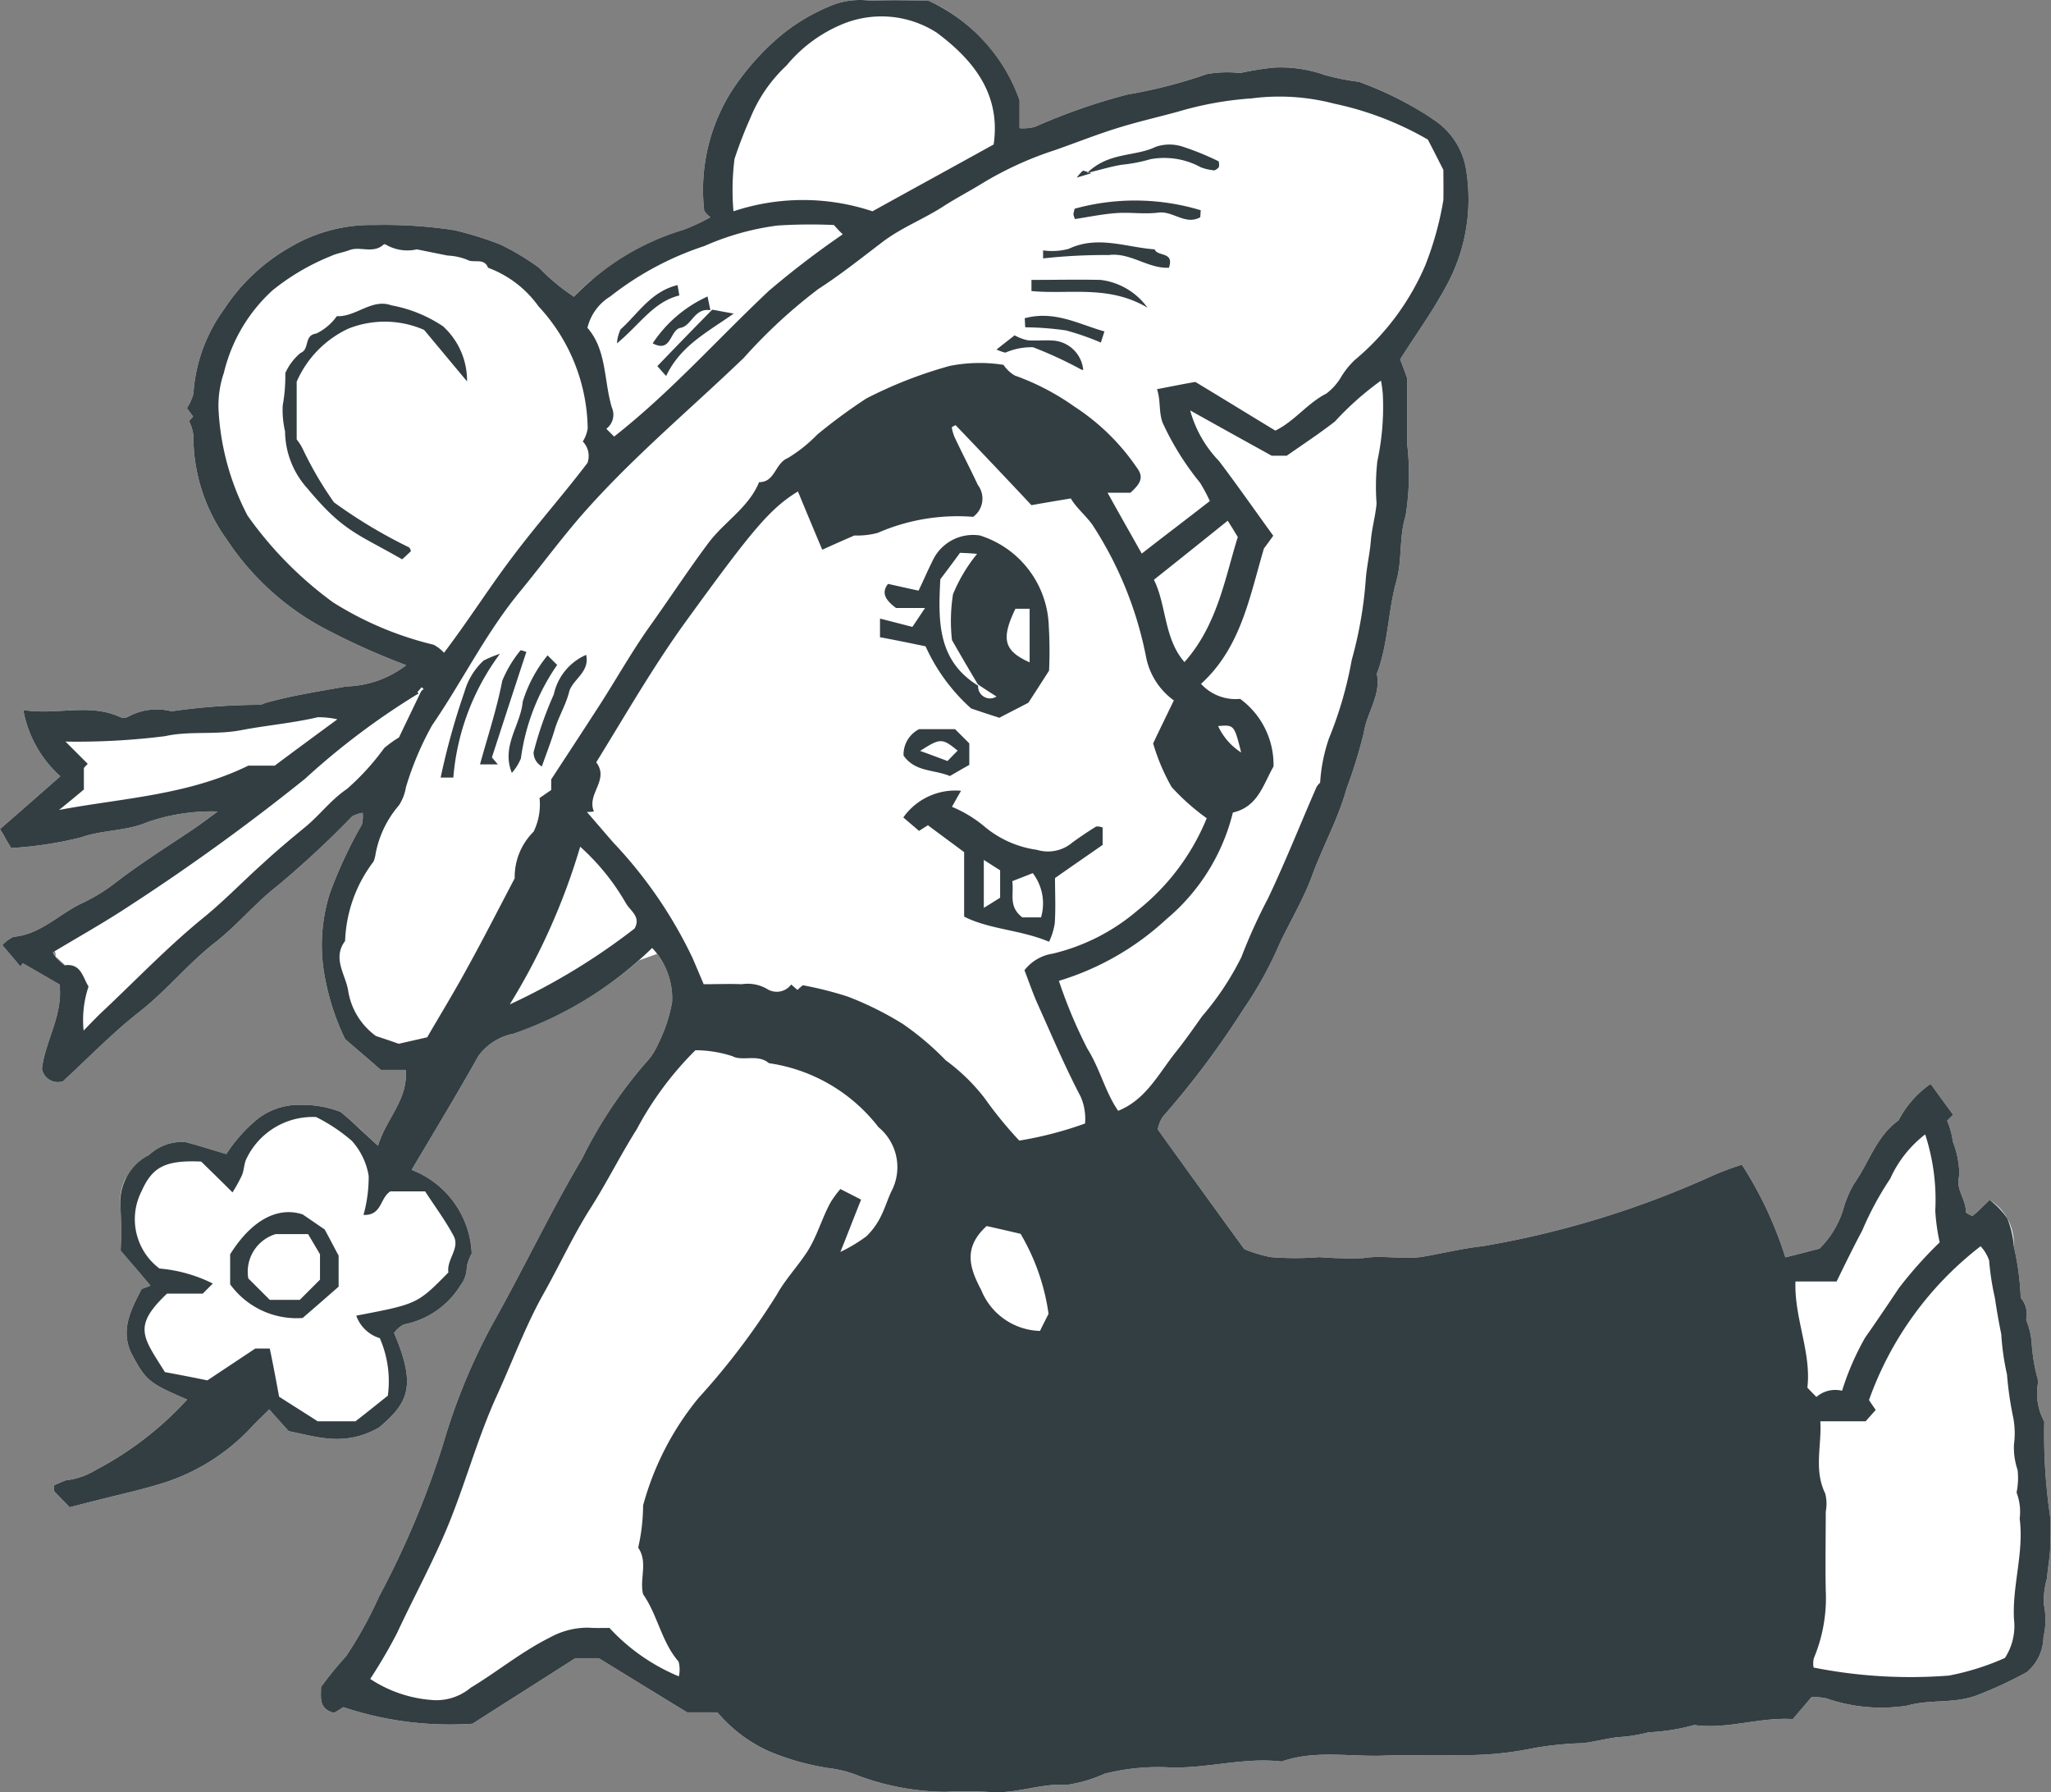 <svg id="hattocyan_right" xmlns="http://www.w3.org/2000/svg" width="79.22" height="69.22" viewBox="0 0 79.22 69.22">
  <rect x="0" y="0" width="79.22" height="69.22" fill="#808080" stroke="none"/>
  <defs>
    <style>
      .cls-1 {
        fill: #fff;
      }

      .cls-1, .cls-2 {
        fill-rule: evenodd;
      }

      .cls-2 {
        fill: #333e42;
      }
    </style>
  </defs>
  <path id="シェイプ_46" data-name="シェイプ 46" class="cls-1" d="M1472.15,3808.67a6.866,6.866,0,0,0,1.31-.8c0.91-.7,1.87-1.31,2.83-1.95,0.38-.25.75-0.53,1.12-0.8a7.549,7.549,0,0,0-2.71.41c-0.84.36-1.73,0.29-2.57,0.59a14.507,14.507,0,0,1-2.7.41c-0.07-.12-0.15-0.25-0.22-0.37s-0.14-.25-0.21-0.36c0.78-.68,1.56-1.36,2.33-2.04a4.518,4.518,0,0,1-1.43-2.56c1.28,0.21,2.52-.27,3.71.26a0.37,0.37,0,0,0,.34,0,2.275,2.275,0,0,1,1.67-.21,24.481,24.481,0,0,1,3.42-.25,0.6,0.6,0,0,0,.2-0.07c1.03-.29,2.08-0.45,3.14-0.64a3.963,3.963,0,0,0,2.31-.82,27.6,27.6,0,0,1-3.31-1.5,10.343,10.343,0,0,1-3.61-3.34,6.8,6.8,0,0,1-1.3-4.03,1.646,1.646,0,0,0-.17-0.56c0.07-.07.12-0.13,0.16-0.17-0.09-.12-0.17-0.24-0.24-0.33a1.977,1.977,0,0,0,.25-0.55,6.214,6.214,0,0,1,1.18-3.26,7.422,7.422,0,0,1,2.55-2.4,6.137,6.137,0,0,1,3.27-.86,17.712,17.712,0,0,1,3.08.2,13.441,13.441,0,0,1,1.77.55,9.612,9.612,0,0,1,1.5.9,8.034,8.034,0,0,0,1.35,1.12,7.821,7.821,0,0,1,.66-0.63l0.01-.02h0.02a10,10,0,0,1,3.52-1.93,7.666,7.666,0,0,0,1.06-.49,1,1,0,0,1-.24-0.25,7.137,7.137,0,0,1,1.09-4.67,9.882,9.882,0,0,1,1.73-1.98,7.391,7.391,0,0,1,2.26-1.34,2.978,2.978,0,0,1,1.35-.12c0.78-.04,1.56-0.01,2.22-0.01,0.18,0.08.35,0.17,0.52,0.26h0a6.813,6.813,0,0,1,3.01,3.59v1.08a1.806,1.806,0,0,0,.59-0.05,23.333,23.333,0,0,1,3.58-1.25,19.494,19.494,0,0,0,3.07-.79,4.492,4.492,0,0,1,1.28-.04,12.109,12.109,0,0,1,1.3-.21,5.115,5.115,0,0,1,1.98.29,9.189,9.189,0,0,0,1.31.26,12.369,12.369,0,0,1,2.58,1.27l0.02,0.01h0c0.1,0.07.21,0.13,0.31,0.2a2.856,2.856,0,0,1,1.25,2.06,6.973,6.973,0,0,1-.84,4.44c-0.51.94-1.13,1.79-1.73,2.74,0.07,0.17.14,0.37,0.27,0.72v2.53a10.037,10.037,0,0,1-.06,2.8c-0.26.84-.12,1.69-0.36,2.53-0.32,1.16-.31,2.41-0.75,3.56,0.17,0.83-.39,1.5-0.5,2.27a19.346,19.346,0,0,1-.67,2.17c-0.32,1.16-.91,2.21-1.32,3.33-0.33.91-.84,1.76-1.26,2.64a14.613,14.613,0,0,1-1.42,2.57,33.538,33.538,0,0,1-3.09,4.12,1.241,1.241,0,0,0-.2.5c1.15,1.6,2.24,3.11,3.34,4.62a5.11,5.11,0,0,0,1.03.31,11.675,11.675,0,0,0,1.87,0,15.58,15.58,0,0,0,1.68.04c0.76-.13,1.58.07,2.34-0.06s1.53-.32,2.27-0.4a36.018,36.018,0,0,0,8.75-2.66,10.759,10.759,0,0,1,1.28-.49,14.7,14.7,0,0,1,1.68,3.58c0.44-.11.83-0.21,1.32-0.34a3.625,3.625,0,0,0,.94-1.6,4.293,4.293,0,0,1,.39-0.9c0.58-.81.86-1.84,1.72-2.45a3.922,3.922,0,0,1,1.24-1.41c0.33,0.45.6,0.83,0.87,1.19l-0.23.23a3.24,3.24,0,0,1,.22.81,3.631,3.631,0,0,1,.25,1.31c-0.17.51,0.27,0.92,0.25,1.42a0.819,0.819,0,0,0,.26.14q0.135-.12.3-0.27c0.1-.1.21-0.2,0.36-0.35a1.972,1.972,0,0,1,.93,1.78,10.348,10.348,0,0,1,.27,2,0.968,0.968,0,0,1,.21.85,3.042,3.042,0,0,1,.21.84,7.187,7.187,0,0,0,.26,1.54,2.254,2.254,0,0,0,.23,1.55,21.714,21.714,0,0,0,.23,3.69c0.02,0.39.01,0.78,0,1.17s-0.1.8-.12,1.18a3.309,3.309,0,0,0-.13,1,2.909,2.909,0,0,1-.01,1.28,1.8,1.8,0,0,1-.65,1.36,15.409,15.409,0,0,1-1.97.91c-0.87.31-1.76,0.13-2.64,0.38a6.473,6.473,0,0,1-3.13-.28,3.568,3.568,0,0,0-.56-0.06c-0.27.32-.51,0.6-0.73,0.86-1.31-.08-2.54.41-3.81,0.23a7.858,7.858,0,0,1-1.76.28,5.841,5.841,0,0,1-1.21.19c-0.44.06-.87,0.17-1.31,0.23a12.736,12.736,0,0,0-1.91.19,12.944,12.944,0,0,1-2.93.27c-0.94.04-1.88-.02-2.82,0.02-1.33.06-2.69-.23-4,0.23-1.5-.18-2.97.31-4.47,0.22a8.461,8.461,0,0,0-2.36.25,5.541,5.541,0,0,1-1.45.43c-1.01-.07-1.95.35-2.95,0.28a14.752,14.752,0,0,0-1.76-.01,9.89,9.89,0,0,1-3.27-.59,4.69,4.69,0,0,0-1.26-.33,9.7,9.7,0,0,1-2.31-.66,5.648,5.648,0,0,1-1.96-1.49h-1.17c-1.1-.67-2.19-1.34-3.41-2.09h-0.91c-1.39.89-2.72,1.73-3.97,2.53a13.024,13.024,0,0,1-4.99-.64c-0.12.08-.27,0.17-0.36,0.22-0.6-.16-0.5-0.59-0.5-1a13.811,13.811,0,0,1,.97-1.19,15.709,15.709,0,0,0,1.27-2.3,34.4,34.4,0,0,0,2.48-5.9,23.453,23.453,0,0,1,1.89-4.6c1.19-2.11,2.23-4.32,3.47-6.41a17.3,17.3,0,0,1,2.44-3.68,2.531,2.531,0,0,0,.49-0.73,5.983,5.983,0,0,0,.55-1.64,2.79,2.79,0,0,0-.58-1.86l-0.7.25a14.926,14.926,0,0,1-4.84,2.83,2.2,2.2,0,0,0-1.36.86c-0.82,1.46-1.69,2.9-2.58,4.4a3.624,3.624,0,0,1,2.32,3.23,1.879,1.879,0,0,0-.19.51,1.2,1.2,0,0,1-.25.73,3.314,3.314,0,0,1-2.18,1.5,1.067,1.067,0,0,0-.38.33c0.89,2.08.53,2.71-.58,3.65-1.31.74-2.32,0.38-3.49,0.14-0.19-.21-0.47-0.52-0.75-0.84-0.24.24-.47,0.45-0.68,0.68a7.931,7.931,0,0,1-3.64,2.23c-0.77.23-1.55,0.4-2.33,0.6-0.36.09-.71,0.18-1.06,0.27-0.21-.22-0.41-0.42-0.59-0.61a0.748,0.748,0,0,1-.02-0.23c0.1-.05.28-0.13,0.46-0.2a2.8,2.8,0,0,0,1.16-.4,12.826,12.826,0,0,0,3.53-2.72c-1.42-.61-1.58-0.72-2.09-1.66-0.55-.98-0.07-1.82.33-2.61,0.17-.06.27-0.1,0.34-0.13-0.39-.47-0.79-0.93-1.15-1.35a16.112,16.112,0,0,0-.01-1.71,1.9,1.9,0,0,1,.22-1.11h0.01a2.418,2.418,0,0,1,.87-0.87,1.845,1.845,0,0,1,1.43-.5c0.29,0.08.59,0.17,0.88,0.26h0c0.23,0.07.45,0.14,0.68,0.2a5.945,5.945,0,0,1,1.19-1.34,2.591,2.591,0,0,1,1.65-.56,4.107,4.107,0,0,1,1.57.27c0.26,0.21.51,0.44,0.78,0.68h0c0.21,0.2.43,0.41,0.67,0.63,0.32-1.06,1.17-1.78,1.07-2.93h-0.96c-0.48-.42-0.88-0.76-1.38-1.19a9.38,9.38,0,0,1-.75-2.23,6.642,6.642,0,0,1,.16-3.4,17.376,17.376,0,0,1,1.24-2.66,1.455,1.455,0,0,0,.03-0.45,1.532,1.532,0,0,0-.4.13,36.268,36.268,0,0,1-2.87,2.67c-0.88.68-1.58,1.55-2.47,2.24-1.02.8-1.85,1.84-2.89,2.65s-1.99,1.8-2.95,2.68a0.627,0.627,0,0,1-.81-0.48c0.13-1.1.82-2.07,0.68-3.26-0.48-.28-0.95-0.55-1.42-0.82-0.03.04-.06,0.09-0.09,0.13-0.21-.26-0.43-0.51-0.7-0.83a1.42,1.42,0,0,1,.43-0.32C1470.56,3809.87,1471.27,3809.09,1472.15,3808.67Zm-0.98,2.07a0.634,0.634,0,0,0,.32.32,0.02,0.02,0,0,0,.02-0.01l-0.34-.31-0.05-.23a0.558,0.558,0,0,0-.08.05C1471.08,3810.61,1471.13,3810.68,1471.17,3810.74Z" transform="translate(-1469 -3773.78)"/>
  <path id="シェイプ_47" data-name="シェイプ 47" class="cls-2" d="M1481.4,3838.93c0,0.41-.1.84,0.5,1,0.09-.05.24-0.14,0.36-0.22a13.024,13.024,0,0,0,4.99.64c1.25-.8,2.58-1.64,3.97-2.53h0.91c1.22,0.75,2.31,1.42,3.41,2.09h1.17a5.648,5.648,0,0,0,1.96,1.49,9.7,9.7,0,0,0,2.31.66,4.69,4.69,0,0,1,1.26.33,9.89,9.89,0,0,0,3.27.59,14.752,14.752,0,0,1,1.76.01c1,0.07,1.94-.35,2.95-0.28a5.541,5.541,0,0,0,1.45-.43,8.461,8.461,0,0,1,2.36-.25c1.5,0.09,2.97-.4,4.47-0.22,1.31-.46,2.67-0.17,4-0.23,0.94-.04,1.88.02,2.82-0.02a12.944,12.944,0,0,0,2.93-.27,12.736,12.736,0,0,1,1.91-.19c0.44-.06.87-0.17,1.31-0.23a5.841,5.841,0,0,0,1.21-.19,7.858,7.858,0,0,0,1.76-.28c1.27,0.18,2.5-.31,3.81-0.23,0.22-.26.46-0.54,0.73-0.86a3.568,3.568,0,0,1,.56.06,6.473,6.473,0,0,0,3.13.28c0.88-.25,1.77-0.07,2.64-0.38a15.409,15.409,0,0,0,1.97-.91,1.8,1.8,0,0,0,.65-1.36,2.909,2.909,0,0,0,.01-1.28,3.309,3.309,0,0,1,.13-1c0.02-.38.11-0.78,0.12-1.18s0.02-.78,0-1.17a21.714,21.714,0,0,1-.23-3.69,2.254,2.254,0,0,1-.23-1.55,7.187,7.187,0,0,1-.26-1.54,3.042,3.042,0,0,0-.21-0.84,0.968,0.968,0,0,0-.21-0.85,10.348,10.348,0,0,0-.27-2,3.418,3.418,0,0,0-.25-1.07,3.173,3.173,0,0,0-.68-0.71c-0.15.15-.26,0.25-0.36,0.35s-0.21.19-.3,0.27a0.819,0.819,0,0,1-.26-0.14c0.02-.5-0.42-0.91-0.25-1.42a3.631,3.631,0,0,0-.25-1.31,3.24,3.24,0,0,0-.22-0.81l0.23-.23c-0.27-.36-0.54-0.74-0.87-1.19a3.922,3.922,0,0,0-1.24,1.41c-0.86.61-1.14,1.64-1.72,2.45a4.293,4.293,0,0,0-.39.9,3.625,3.625,0,0,1-.94,1.6c-0.49.13-.88,0.23-1.32,0.34a14.7,14.7,0,0,0-1.68-3.58,10.759,10.759,0,0,0-1.28.49,36.018,36.018,0,0,1-8.75,2.66c-0.74.08-1.52,0.27-2.27,0.4s-1.58-.07-2.34.06a15.518,15.518,0,0,1-1.68-.04,11.675,11.675,0,0,1-1.87,0,5.11,5.11,0,0,1-1.03-.31c-1.1-1.51-2.19-3.02-3.34-4.62a1.241,1.241,0,0,1,.2-0.5,33.538,33.538,0,0,0,3.09-4.12,14.613,14.613,0,0,0,1.42-2.57c0.42-.88.93-1.73,1.26-2.64,0.41-1.12,1-2.17,1.32-3.33a19.346,19.346,0,0,0,.67-2.17c0.11-.77.67-1.44,0.5-2.27,0.44-1.15.43-2.4,0.75-3.56,0.24-.84.1-1.69,0.36-2.53a10.037,10.037,0,0,0,.06-2.8v-2.53c-0.13-.35-0.2-0.55-0.27-0.72,0.6-.95,1.22-1.8,1.73-2.74a6.973,6.973,0,0,0,.84-4.44,2.856,2.856,0,0,0-1.25-2.06,13.079,13.079,0,0,0-2.91-1.48,9.189,9.189,0,0,1-1.31-.26,5.115,5.115,0,0,0-1.98-.29,12.109,12.109,0,0,0-1.3.21,4.492,4.492,0,0,0-1.28.04,19.217,19.217,0,0,1-3.07.79,23.333,23.333,0,0,0-3.58,1.25,1.806,1.806,0,0,1-.59.05v-1.08a6.711,6.711,0,0,0-3.53-3.85c-0.66,0-1.44-.03-2.22.01a2.978,2.978,0,0,0-1.35.12,7.391,7.391,0,0,0-2.26,1.34,9.882,9.882,0,0,0-1.73,1.98,7.137,7.137,0,0,0-1.09,4.67,1,1,0,0,0,.24.25,7.666,7.666,0,0,1-1.06.49,9.789,9.789,0,0,0-4.21,2.58,8.034,8.034,0,0,1-1.35-1.12,9.612,9.612,0,0,0-1.5-.9,13.441,13.441,0,0,0-1.77-.55,17.712,17.712,0,0,0-3.08-.2,6.137,6.137,0,0,0-3.27.86,7.422,7.422,0,0,0-2.55,2.4,6.214,6.214,0,0,0-1.18,3.26,1.977,1.977,0,0,1-.25.55c0.07,0.09.15,0.21,0.24,0.33-0.04.04-.09,0.1-0.16,0.17a1.646,1.646,0,0,1,.17.56,6.8,6.8,0,0,0,1.3,4.03,10.343,10.343,0,0,0,3.61,3.34,27.6,27.6,0,0,0,3.31,1.5,3.963,3.963,0,0,1-2.31.82c-1.06.19-2.11,0.35-3.14,0.64a0.6,0.6,0,0,1-.2.07,24.481,24.481,0,0,0-3.42.25,2.275,2.275,0,0,0-1.67.21,0.37,0.37,0,0,1-.34,0c-1.19-.53-2.43-0.05-3.71-0.26a4.518,4.518,0,0,0,1.43,2.56c-0.77.68-1.55,1.36-2.33,2.04q0.105,0.165.21,0.36c0.07,0.12.15,0.25,0.22,0.37a14.507,14.507,0,0,0,2.7-.41c0.84-.3,1.73-0.23,2.57-0.59a7.549,7.549,0,0,1,2.71-.41c-0.37.27-.74,0.55-1.12,0.8-0.96.64-1.92,1.25-2.83,1.95a6.866,6.866,0,0,1-1.31.8c-0.88.42-1.59,1.2-2.63,1.29a1.42,1.42,0,0,0-.43.32c0.27,0.32.49,0.57,0.7,0.83,0.03-.04.06-0.09,0.09-0.13,0.47,0.27.94,0.54,1.42,0.82,0.14,1.19-.55,2.16-0.68,3.26a0.627,0.627,0,0,0,.81.48c0.96-.88,1.9-1.86,2.95-2.68s1.87-1.85,2.89-2.65c0.89-.69,1.59-1.56,2.47-2.24a36.268,36.268,0,0,0,2.87-2.67,1.532,1.532,0,0,1,.4-0.13,1.455,1.455,0,0,1-.03.45,17.376,17.376,0,0,0-1.24,2.66,6.642,6.642,0,0,0-.16,3.4,9.38,9.38,0,0,0,.75,2.23c0.5,0.43.9,0.77,1.38,1.19h0.96c0.1,1.15-.75,1.87-1.07,2.93-0.55-.5-0.98-0.93-1.45-1.31a4.107,4.107,0,0,0-1.57-.27,2.591,2.591,0,0,0-1.65.56,5.945,5.945,0,0,0-1.19,1.34c-0.52-.15-1.04-0.32-1.56-0.46a1.845,1.845,0,0,0-1.43.5,2.061,2.061,0,0,0-1.1,1.98,16.112,16.112,0,0,1,.01,1.71c0.36,0.42.76,0.88,1.15,1.35-0.07.03-.17,0.07-0.34,0.13-0.4.79-.88,1.63-0.33,2.61,0.51,0.94.67,1.05,2.09,1.66a12.826,12.826,0,0,1-3.53,2.72,2.8,2.8,0,0,1-1.16.4c-0.18.07-.36,0.15-0.46,0.2a0.748,0.748,0,0,0,.02.23c0.18,0.19.38,0.39,0.59,0.61,0.35-.09.7-0.18,1.06-0.27,0.78-.2,1.56-0.37,2.33-0.6a7.931,7.931,0,0,0,3.64-2.23c0.21-.23.44-0.44,0.68-0.68,0.28,0.32.56,0.63,0.75,0.84,1.17,0.24,2.18.6,3.49-.14,1.11-.94,1.47-1.57.58-3.65a1.067,1.067,0,0,1,.38-0.33,3.314,3.314,0,0,0,2.18-1.5,1.2,1.2,0,0,0,.25-0.73,1.879,1.879,0,0,1,.19-0.51,3.624,3.624,0,0,0-2.32-3.23c0.89-1.5,1.76-2.94,2.58-4.4a2.2,2.2,0,0,1,1.36-.86,14.526,14.526,0,0,0,5.35-3.31,2.84,2.84,0,0,1,.77,2.09,5.983,5.983,0,0,1-.55,1.64,2.531,2.531,0,0,1-.49.73,17.3,17.3,0,0,0-2.44,3.68c-1.24,2.09-2.28,4.3-3.47,6.41a23.453,23.453,0,0,0-1.89,4.6,34.4,34.4,0,0,1-2.48,5.9,15.709,15.709,0,0,1-1.27,2.3A13.811,13.811,0,0,0,1481.4,3838.93Zm3.77-38.37-0.05-.05c0.06-.06.11-0.13,0.17-0.19l0.07,0.07c-0.06.06-.13,0.11-0.09,0.08-0.34.71-.64,1.33-0.86,1.79a4.348,4.348,0,0,0-.57.41,9.5,9.5,0,0,1-1.44,1.58c-0.62.42-1.05,1.01-1.61,1.47s-1.11.92-1.64,1.41c-0.77.69-1.48,1.43-2.29,2.09-1.34,1.09-2.55,2.35-3.81,3.54-0.24.22-.46,0.45-0.82,0.82a4.063,4.063,0,0,1,.19-1.7c-0.23-.37-0.29-0.91-0.93-0.82a1.409,1.409,0,0,1-.45-0.5c1.03-.62,1.98-1.15,2.89-1.75a82.927,82.927,0,0,0,6.86-4.96A28.164,28.164,0,0,1,1485.17,3800.56Zm-1.65,13.23a2.677,2.677,0,0,1-1.08-1.8c-0.12-.61-0.6-1.22-0.11-1.87a5.365,5.365,0,0,1,1.1-3.07,1.405,1.405,0,0,0,.08-0.31,4,4,0,0,1,.9-1.86,1.83,1.83,0,0,0,.27-0.7,11.833,11.833,0,0,1,1.01-2.39c1.17-1.7,2.07-3.56,3.4-5.17,0.88-1.07,1.7-2.2,2.63-3.23,1.86-2.07,4-3.86,6.01-5.79a20.146,20.146,0,0,1,2.88-2.66c0.87-.56,1.68-1.21,2.51-1.84,0.71-.53,1.53-0.85,2.27-1.32,0.52-.34,1.07-0.62,1.6-0.95a13.359,13.359,0,0,1,2.75-1.25c0.86-.3,1.7-0.64,2.57-0.9,0.73-.22,1.47-0.39,2.2-0.59a13.042,13.042,0,0,1,2.83-.51,8.334,8.334,0,0,1,3.18.2,12.3,12.3,0,0,1,3.63,1.39c0.19,0.36.37,0.72,0.6,1.17,0,0.32.01,0.74,0,1.17a12.375,12.375,0,0,1-.7,2.52,9.761,9.761,0,0,1-2.73,3.66,3.214,3.214,0,0,0-.55.7,2.2,2.2,0,0,1-.54.59c-0.73.37-1.23,1.07-1.97,1.43-0.99-.6-1.98-1.21-3.09-1.88-0.41.07-.91,0.17-1.48,0.28,0.15,0.47.06,0.84,0.21,1.28a10.714,10.714,0,0,0,1.45,2.33,6.529,6.529,0,0,1,.38.71c-0.91.71-1.76,1.35-2.63,2.03-0.45-.8-0.86-1.52-1.32-2.35h0.88c0.38-.34.54-0.59,0.25-0.97a8.53,8.53,0,0,0-2.4-2.35,9.488,9.488,0,0,0-2.32-1.21,1.366,1.366,0,0,1-.43-0.41,5.957,5.957,0,0,0-2.07.04,16.76,16.76,0,0,0-3.23,1.26,21.347,21.347,0,0,0-1.89,1.39,5.7,5.7,0,0,1-1.14.91c-0.5.2-.49,0.94-1.11,0.93-0.4.98-1.33,1.52-1.95,2.34-0.8,1.07-1.53,2.19-2.31,3.28-0.67.95-1.25,1.98-1.88,2.96-0.6.93-1.21,1.86-1.89,2.9v0.41l-0.45.31a2.39,2.39,0,0,1-.23,1.3,2.459,2.459,0,0,0-.73,1.8c-0.61,1.16-1.2,2.32-1.83,3.46-0.5.92-1.05,1.82-1.55,2.68-0.39.09-.75,0.17-1.1,0.25C1484.18,3814.01,1483.94,3813.93,1483.52,3813.79Zm17.24-18.78c0.42-.19.78-0.35,1.24-0.55a3.019,3.019,0,0,0,.9-0.1,7.726,7.726,0,0,1,3.69-.62,0.872,0.872,0,0,0,.18-1.23c-0.29-.62-0.61-1.23-0.9-1.85a1.815,1.815,0,0,1-.11-0.38,1.093,1.093,0,0,1,.15-0.08c0.94,0.98,1.88,1.97,2.93,3.09,0.38-.07.92-0.16,1.52-0.26,0.21,0.36.56,0.64,0.83,1.01a14.349,14.349,0,0,1,2.08,5.13,2.716,2.716,0,0,0,1.07,1.66c-0.28.58-.56,1.15-0.8,1.66a7.933,7.933,0,0,0,.71,1.68,8.55,8.55,0,0,0,1.36,1.21,8.772,8.772,0,0,1-2.66,3.55,7.815,7.815,0,0,1-3.29,1.68,1.7,1.7,0,0,0-1.09.64c0.17,0.44.31,0.85,0.48,1.24,0.55,1.22,1.07,2.46,1.69,3.64a2.138,2.138,0,0,1,.17,1.04,14.316,14.316,0,0,1-2.54.66,15.643,15.643,0,0,1-1.34-1.64,7.407,7.407,0,0,0-1.5-1.46,11.01,11.01,0,0,0-1.65-1.4,12.439,12.439,0,0,0-2.13-1.06,13.81,13.81,0,0,0-1.74-.44c-0.03.02-.12,0.1-0.21,0.18l-0.24-.21a0.693,0.693,0,0,1-.92.18,1.49,1.49,0,0,0-.99-0.19c-0.46-.02-0.93,0-1.47,0l-0.42-.99a17.229,17.229,0,0,0-3.07-4.48c-0.34-.39-0.68-0.79-1.02-1.18a2.452,2.452,0,0,0,.27-0.02c-0.29-.69.61-1.21,0.09-1.9,1.13-1.83,2.19-3.68,3.44-5.41,2.59-3.57,3.26-4.38,4.35-5.05C1500.11,3793.46,1500.4,3794.16,1500.76,3795.01Zm0.7,24.69a4.228,4.228,0,0,0-.37.5c-0.35.63-.53,1.34-0.93,1.95-0.37.56-.84,1.06-1.15,1.62a27.658,27.658,0,0,1-3.03,4,11.108,11.108,0,0,0-2.14,4.15,7.553,7.553,0,0,1-.19,1.63c0.39,0.57.04,1.21,0.19,1.8,0.56,0.8.71,1.84,1.37,2.6a1.166,1.166,0,0,1,.01.57,7.606,7.606,0,0,1-2.68-1.87c-0.27,0-.55.01-0.82-0.01a3.022,3.022,0,0,0-1.48.38c-1.1.55-2.03,1.32-3.06,1.94a2.064,2.064,0,0,1-1.54.47,4.972,4.972,0,0,1-2.34-.81,20.275,20.275,0,0,0,1.03-1.76c0.61-1.31,1.3-2.58,1.87-3.91,0.74-1.73,1.21-3.56,1.99-5.27,0.6-1.31,1.1-2.68,1.8-3.93,0.61-1.08,1.12-2.2,1.78-3.25,0.65-1.01,1.18-2.09,1.82-3.1a12.735,12.735,0,0,1,2.27-3.06,4.635,4.635,0,0,1,1.43.23c0.38,0.21.98-.1,1.41,0.27a6.516,6.516,0,0,1,4.23,2.47,2,2,0,0,1,.53,2.42c-0.15.29-.26,0.67-0.42,0.99a2.733,2.733,0,0,1-.58.81,6.225,6.225,0,0,1-1,.6c0.31-.77.55-1.4,0.8-2.02C1502.01,3819.98,1501.79,3819.87,1501.46,3819.7Zm-15.31-20.71a1.489,1.489,0,0,0-.4-0.31,12.938,12.938,0,0,1-3.89-1.64,14.532,14.532,0,0,1-3.3-3.35,9.937,9.937,0,0,1-1.12-4.1,3.952,3.952,0,0,1,.21-1.42,6.267,6.267,0,0,1,1.88-3.18,8.821,8.821,0,0,1,2.25-1.32c0.21-.1.47-0.14,0.72-0.23,0.4-.16.91,0.15,1.31-0.21a0.08,0.08,0,0,1,.08-0.01,1.651,1.651,0,0,0,1.21.19l1.19,0.24a2.279,2.279,0,0,1,.75.16c0.26,0.15.66-.09,0.81,0.31a4.172,4.172,0,0,1,1.95,1.49,7.075,7.075,0,0,1,1.9,4.71,1.285,1.285,0,0,1-.19.51,0.8,0.8,0,0,1,.18.83c-0.96,1.26-1.95,2.37-2.86,3.58C1487.93,3796.42,1487.14,3797.68,1486.15,3798.99Zm23.75,12.67a10.6,10.6,0,0,0,4.15-2.38,7.791,7.791,0,0,0,2.57-4.12c0.97-.22,1.17-1.08,1.57-1.78a3.151,3.151,0,0,0-1.29-2.61,1.8,1.8,0,0,1-1.51-.58c1.54-1.4,1.87-3.34,2.43-5.23,0.13-.17.28-0.38,0.36-0.49-0.74-1.02-1.4-1.97-2.1-2.89a4.544,4.544,0,0,1-1.11-1.95c1.09,0.61,2.1,1.17,3.15,1.75h0.58c0.66-.46,1.28-0.87,1.86-1.32a11.509,11.509,0,0,1,1.78-1.58,4.963,4.963,0,0,1,.07.51,9.936,9.936,0,0,1-.21,2.6,8.83,8.83,0,0,0-.03,1.63c-0.04.48-.18,0.95-0.22,1.43-0.04.52-.17,1.05-0.2,1.55a15.789,15.789,0,0,1-.54,3.07,14.961,14.961,0,0,1-.88,3.03,6.476,6.476,0,0,0-.34,1.71,0.567,0.567,0,0,0-.15.19c-0.62,1.42-1.19,2.86-1.86,4.27a21.23,21.23,0,0,0-1.03,2.27,10.972,10.972,0,0,1-1.52,2.29c-0.32.45-.64,0.91-0.99,1.35-0.68.84-1.16,1.86-2.25,2.3-0.5-.72-0.7-1.62-1.19-2.4A18.712,18.712,0,0,1,1509.9,3811.66Zm35.6,10.25a1.522,1.522,0,0,1,.33.55,9.882,9.882,0,0,0,.22,1.43c0.07,0.47.15,0.94,0.25,1.42a9.481,9.481,0,0,0,.22,1.55,13.024,13.024,0,0,0,.24,1.66,3.246,3.246,0,0,1,.03,1.04,2.671,2.671,0,0,0,.14.99,2.818,2.818,0,0,1-.04.87,2.1,2.1,0,0,1,.12,1.01c0.17,1.31-.29,2.58-0.22,3.88a2.257,2.257,0,0,1-.35,1.5,9.815,9.815,0,0,1-2.16.68,19.138,19.138,0,0,1-5.23-.31,0.857,0.857,0,0,1,.01-0.36,6.027,6.027,0,0,0,.46-2.62c-0.02-1.01,0-2.03,0-3.04a1.627,1.627,0,0,0-.02-0.7c-0.45-.92-0.13-1.86-0.19-2.79h1.75c0.16-.18.26-0.29,0.39-0.44-0.1-.14-0.18-0.26-0.26-0.38A13,13,0,0,1,1545.5,3821.91Zm-64.29-4.99a6.6,6.6,0,0,1,1.38.92,2.667,2.667,0,0,1,.65,1.35,5.461,5.461,0,0,1-.2,1.51c0.72,0.03.63-.66,1.04-0.91h1.34c0.34,0.53.77,1.1,1.1,1.72,0.26,0.48-.28.91-0.2,1.41-1.2,1.22-1.2,1.22-3.56,1.67a1.4,1.4,0,0,0,.91.87,4.159,4.159,0,0,1,.31,2.22c-0.45.36-.86,0.69-1.25,0.99h-1.46c-0.51-.33-1.04-0.66-1.49-0.95-0.13-.71-0.24-1.29-0.36-1.86h-0.56c-0.66.44-1.22,0.81-1.85,1.23-0.53-.11-1.1-0.22-1.64-0.32-0.85-1.36-1.26-1.76.08-3.03h1.38l0.39-.39a5.7,5.7,0,0,0-2.06-.58,2.381,2.381,0,0,1-.69-2.99c0.42-.94.92-1.2,2.3-1.14,0.33,0.32.74,0.72,1.21,1.19a6.105,6.105,0,0,0,.36-0.65c0.09-.2.08-0.43,0.17-0.63A2.835,2.835,0,0,1,1481.21,3816.92Zm16.12-34.98a9.646,9.646,0,0,1,.04-2.02,16.489,16.489,0,0,1,.62-1.6,5.707,5.707,0,0,1,1.39-2.01,5.527,5.527,0,0,1,2.05-1.55,3.947,3.947,0,0,1,3.75.28c1.37,1.02,2.49,2.34,2.2,4.32-1.59.88-3.2,1.76-4.68,2.58A8.5,8.5,0,0,0,1497.33,3781.94Zm4.22,0.89a34.549,34.549,0,0,0-2.85,2.18c-1.99,1.87-3.81,3.93-5.98,5.63l-0.3-.3a0.685,0.685,0,0,0,.21-0.83c-0.31-1.04-.19-2.21-0.94-3.07a1.951,1.951,0,0,1,.88-1.21,11.861,11.861,0,0,1,3.64-1.95,10.206,10.206,0,0,1,2.82-.79,19.864,19.864,0,0,1,2.18-.02C1501.34,3782.62,1501.44,3782.72,1501.55,3782.83Zm42.37,38.93a15.838,15.838,0,0,0-1.57,1.76c-0.43.64-.86,1.28-1.31,1.92a10.417,10.417,0,0,0-.89,2.05,1.11,1.11,0,0,0-.99.24c-0.11-.11-0.22-0.22-0.35-0.36,0.16-1.36-.51-2.68-0.46-4.1h1.59c0.33-.68.65-1.33,0.99-1.97a12.019,12.019,0,0,1,1.08-2,4.469,4.469,0,0,1,1.35-1.71,8.142,8.142,0,0,1,.39,2.95A7.931,7.931,0,0,0,1543.92,3821.76Zm-65.33-18.41c-2.36,1.15-4.86,1.25-7.31,1.71,0.35-.28.7-0.57,0.96-0.79v-0.83c0.05-.06.1-0.11,0.15-0.16l-0.86-.86a27.225,27.225,0,0,0,3.85-.21c0.94-.21,1.94-0.04,2.93-0.23s1.98-.27,2.96-0.5a3.239,3.239,0,0,1,.76.08c-0.91.67-1.66,1.22-2.42,1.79h-1.02Zm12.82,3.13a8.833,8.833,0,0,1,1.77,2.19c0.19,0.31.58,0.52,0.33,0.97a24.888,24.888,0,0,1-4.82,2.93A25.167,25.167,0,0,0,1491.41,3806.48Zm23.34-7.13c-0.8-.92-0.69-2.2-1.18-3.18,0.97-.77,1.88-1.5,2.85-2.28,0.11,0.17.21,0.33,0.39,0.63C1516.32,3796.08,1516.03,3797.91,1514.75,3799.35Zm-5.58,25.83a2.521,2.521,0,0,1-2.27-1.58c-0.44-.83-0.72-1.63.21-2.47,0.45,0.1.97,0.22,1.31,0.3a8.357,8.357,0,0,1,1.08,3.09C1509.41,3824.7,1509.31,3824.89,1509.17,3825.18Zm7.77-22.34a2.385,2.385,0,0,1-.89-1.02C1516.67,3801.77,1516.67,3801.77,1516.94,3802.84Zm-25.3-3.77a2.162,2.162,0,0,0-1.25,1.53,14,14,0,0,0-.78,2.23,0.618,0.618,0,0,0,.32.55c0.17-.49.36-0.97,0.51-1.47,0.15-.48.42-0.92,0.54-1.4C1491.11,3800.01,1491.79,3799.75,1491.64,3799.07Zm23.72-16.9c0.01-.1.01-0.18,0.02-0.27a8.766,8.766,0,0,0-4.87-.06,1.419,1.419,0,0,0-.05.22,1.077,1.077,0,0,0,.06.18c0.52-.08,1.05-0.19,1.59-0.23s1.1,0.05,1.64-.02C1514.31,3781.92,1514.79,3782.49,1515.36,3782.17Zm-4.37-1.71c0.58-.14.96-0.26,1.36-0.32a6.051,6.051,0,0,0,1.08-.21,2.935,2.935,0,0,1,1.95.31,1.941,1.941,0,0,0,.53.12,0.388,0.388,0,0,0,.17-0.13,0.481,0.481,0,0,0-.01-0.22,10.537,10.537,0,0,0-1.4-.57,1.644,1.644,0,0,0-1.03.01C1512.84,3779.84,1511.83,3779.64,1510.99,3780.46Zm-1.7,2.99v0.31a21.44,21.44,0,0,1,2.53-.13c0.84-.11,1.52.53,2.33,0.49,0.22-.64-0.45-0.42-0.55-0.71-1.11-.08-2.2-0.55-3.32-0.02A2.492,2.492,0,0,1,1509.29,3783.45Zm-19.96,15.51a1.477,1.477,0,0,0-.22-0.07,4.63,4.63,0,0,0-.71,1.18c-0.21,1.09-.56,2.14-0.86,3.23h0.69c-0.12-.14-0.19-0.22-0.23-0.27C1488.44,3801.68,1488.87,3800.35,1489.33,3798.96Zm-0.56,4.67a2.008,2.008,0,0,0,.35-0.56,8.246,8.246,0,0,1,1.4-3.61l-0.37-.37a5.237,5.237,0,0,0-.96,1.79C1489.11,3801.79,1488.35,3802.59,1488.77,3803.63Zm-2.75.18h0.49a9.266,9.266,0,0,1,1.8-4.78,4.324,4.324,0,0,0-.63.26,2.621,2.621,0,0,0-.74,1.21A27.433,27.433,0,0,0,1486.02,3803.81Zm22.82-19.22v0.43c1.46,0.14,2.97-.25,4.48.64a2.618,2.618,0,0,0-1.81-1.07C1510.62,3784.57,1509.74,3784.59,1508.84,3784.59Zm-1.35,2.69a2.133,2.133,0,0,0,.34.12,2.543,2.543,0,0,1,1.07-.21,15.554,15.554,0,0,1,1.86.86,0.309,0.309,0,0,0,.08.02,1.254,1.254,0,0,0-1.21-1.14c-0.31-.02-0.63.02-0.94-0.01a1.822,1.822,0,0,1-.5-0.19C1508,3786.88,1507.79,3787.04,1507.49,3787.28Zm1.09-1.21c0.01,0.14.01,0.21,0.02,0.35a11.854,11.854,0,0,1,1.57.12,9.882,9.882,0,0,1,1.35.47c0.06-.18.09-0.28,0.14-0.43C1510.66,3786.3,1509.74,3785.76,1508.58,3786.07Zm2.01-5.43c0.29-.09.43-0.13,0.57-0.17-0.11-.03-0.22-0.08-0.33-0.1A1.538,1.538,0,0,0,1510.59,3780.64Zm-4.08,20.5c0.44,0.15.75,0.25,1.09,0.36,0.34-.18.7-0.36,1.12-0.58,0.23-.35.5-0.77,0.8-1.24a16.126,16.126,0,0,0-.01-1.7,3.8,3.8,0,0,0-2.66-3.52,1.722,1.722,0,0,0-1.78.88c-0.2.39-.37,0.79-0.59,1.25-0.38-.08-0.77-0.17-1.18-0.26-0.25.32-.14,0.6,0.31,0.93h1.12c-0.22.33-.35,0.53-0.49,0.73-0.43-.11-0.81-0.21-1.25-0.32v0.72c0.55,0.1,1.13.22,1.76,0.35A7.163,7.163,0,0,0,1506.51,3801.14Zm0.27-.88c-1.59-.98-1.54-2.53-1.46-4.11,0.26-.34.52-0.69,0.76-1.02,0.26,0.01.44,0.02,0.66,0.04a6.168,6.168,0,0,0-.93,1.56,6.58,6.58,0,0,0-.04,1.77c0.36,0.63.69,1.19,1,1.71,0.21,0.14.42,0.28,0.72,0.47A0.462,0.462,0,0,1,1506.78,3800.26Zm1.44-2.97h0.55v2.07C1507.77,3798.91,1507.66,3798.46,1508.22,3797.29Zm-2.1,7.03a2.46,2.46,0,0,0-2.23,1.03l0.61,0.52c0.07-.05.19-0.12,0.34-0.22,0.48,0.36.96,0.71,1.4,1.04v2.49c0.99,0.5,2.16.5,3.28,0.97a2.544,2.544,0,0,0,.22-0.71c0.04-.58.01-1.17,0.01-1.75,0.64-.45,1.28-0.89,1.84-1.28v-0.67a0.523,0.523,0,0,0-.25-0.04c-0.31.19-.62,0.4-0.91,0.61a1.459,1.459,0,0,1-1.38.29,4,4,0,0,1-1.99-.87,4.8,4.8,0,0,0-1.29-.79C1505.88,3804.74,1505.97,3804.58,1506.12,3804.32Zm2.37,4.89c-0.55-.42-0.32-0.89-0.39-1.4,0.28-.11.54-0.21,0.79-0.31a1.922,1.922,0,0,1,.32,1.71h-0.72Zm-0.86-.76c-0.18.11-.36,0.23-0.63,0.39v-1.85c0.27,0.17.45,0.29,0.63,0.4v1.06Zm-3.73-5.49c0.45,0.64,1.16.53,1.79,0.79,0.19-.11.46-0.27,0.75-0.43v-0.83l-0.55-.55h-1.39A1.1,1.1,0,0,0,1503.9,3802.96Zm0.64-.18c0.78-.5.85-0.5,1.45-0.01-0.11.11-.22,0.22-0.39,0.4C1505.3,3803.06,1504.96,3802.93,1504.54,3802.78Zm-24.08-12.03v-2.23a4.038,4.038,0,0,1,2-2.05,3.8,3.8,0,0,1,2.92.05c0.47,0.56.99,1.19,1.66,1.99a2.84,2.84,0,0,0-.93-2.13,5.311,5.311,0,0,0-2-.81c-0.75-.27-1.37.46-2.1,0.42a2.084,2.084,0,0,1-.79.67c-0.5.07-.24,0.6-0.61,0.75a2.113,2.113,0,0,0-.59.78,6.459,6.459,0,0,1-.1,1.25,3.656,3.656,0,0,0,.09,1,3.332,3.332,0,0,0,.87,2.21c1.38,1.66,1.91,1.73,3.65,2.73,0.11-.09.22-0.2,0.34-0.31a0.263,0.263,0,0,0-.07-0.15,19.368,19.368,0,0,1-2.9-1.74,13.82,13.82,0,0,1-1.21-2.07A1.987,1.987,0,0,0,1480.46,3790.75Zm0.23,33.93c0.43-.37.91-0.79,1.39-1.21v-1.2c-0.16-.29-0.32-0.61-0.54-1.01-0.18-.12-0.45-0.31-0.85-0.58-0.95-.31-1.96.2-2.8,1.54v1.16A3.171,3.171,0,0,0,1480.69,3824.68Zm-2.1-1.53a1.519,1.519,0,0,1,1.06-1.71h1.25c0.17,0.29.32,0.54,0.46,0.78v0.98l-0.78.78h-1.16Zm17.92-37.41c-0.73.74-1.39,1.42-2.12,2.18,0.12,0.13.18,0.21,0.34,0.38,0.56-1.17,1.56-1.67,2.61-2.41C1496.88,3785.81,1496.64,3785.76,1496.51,3785.74Zm-0.07.02c-0.05-.23-0.07-0.33-0.11-0.53a5.032,5.032,0,0,0-2.12,1.81c0.74,0.39.65-.52,1.08-0.6S1495.82,3785.66,1496.44,3785.76Zm-3.61,1.28c0.88-.72,1.4-1.6,2.41-1.85-0.02-.12-0.04-0.23-0.07-0.4-1.03.25-1.52,1.1-2.2,1.71A1.485,1.485,0,0,0,1492.83,3787.04Z" transform="translate(-1469 -3773.78)"/>
</svg>
